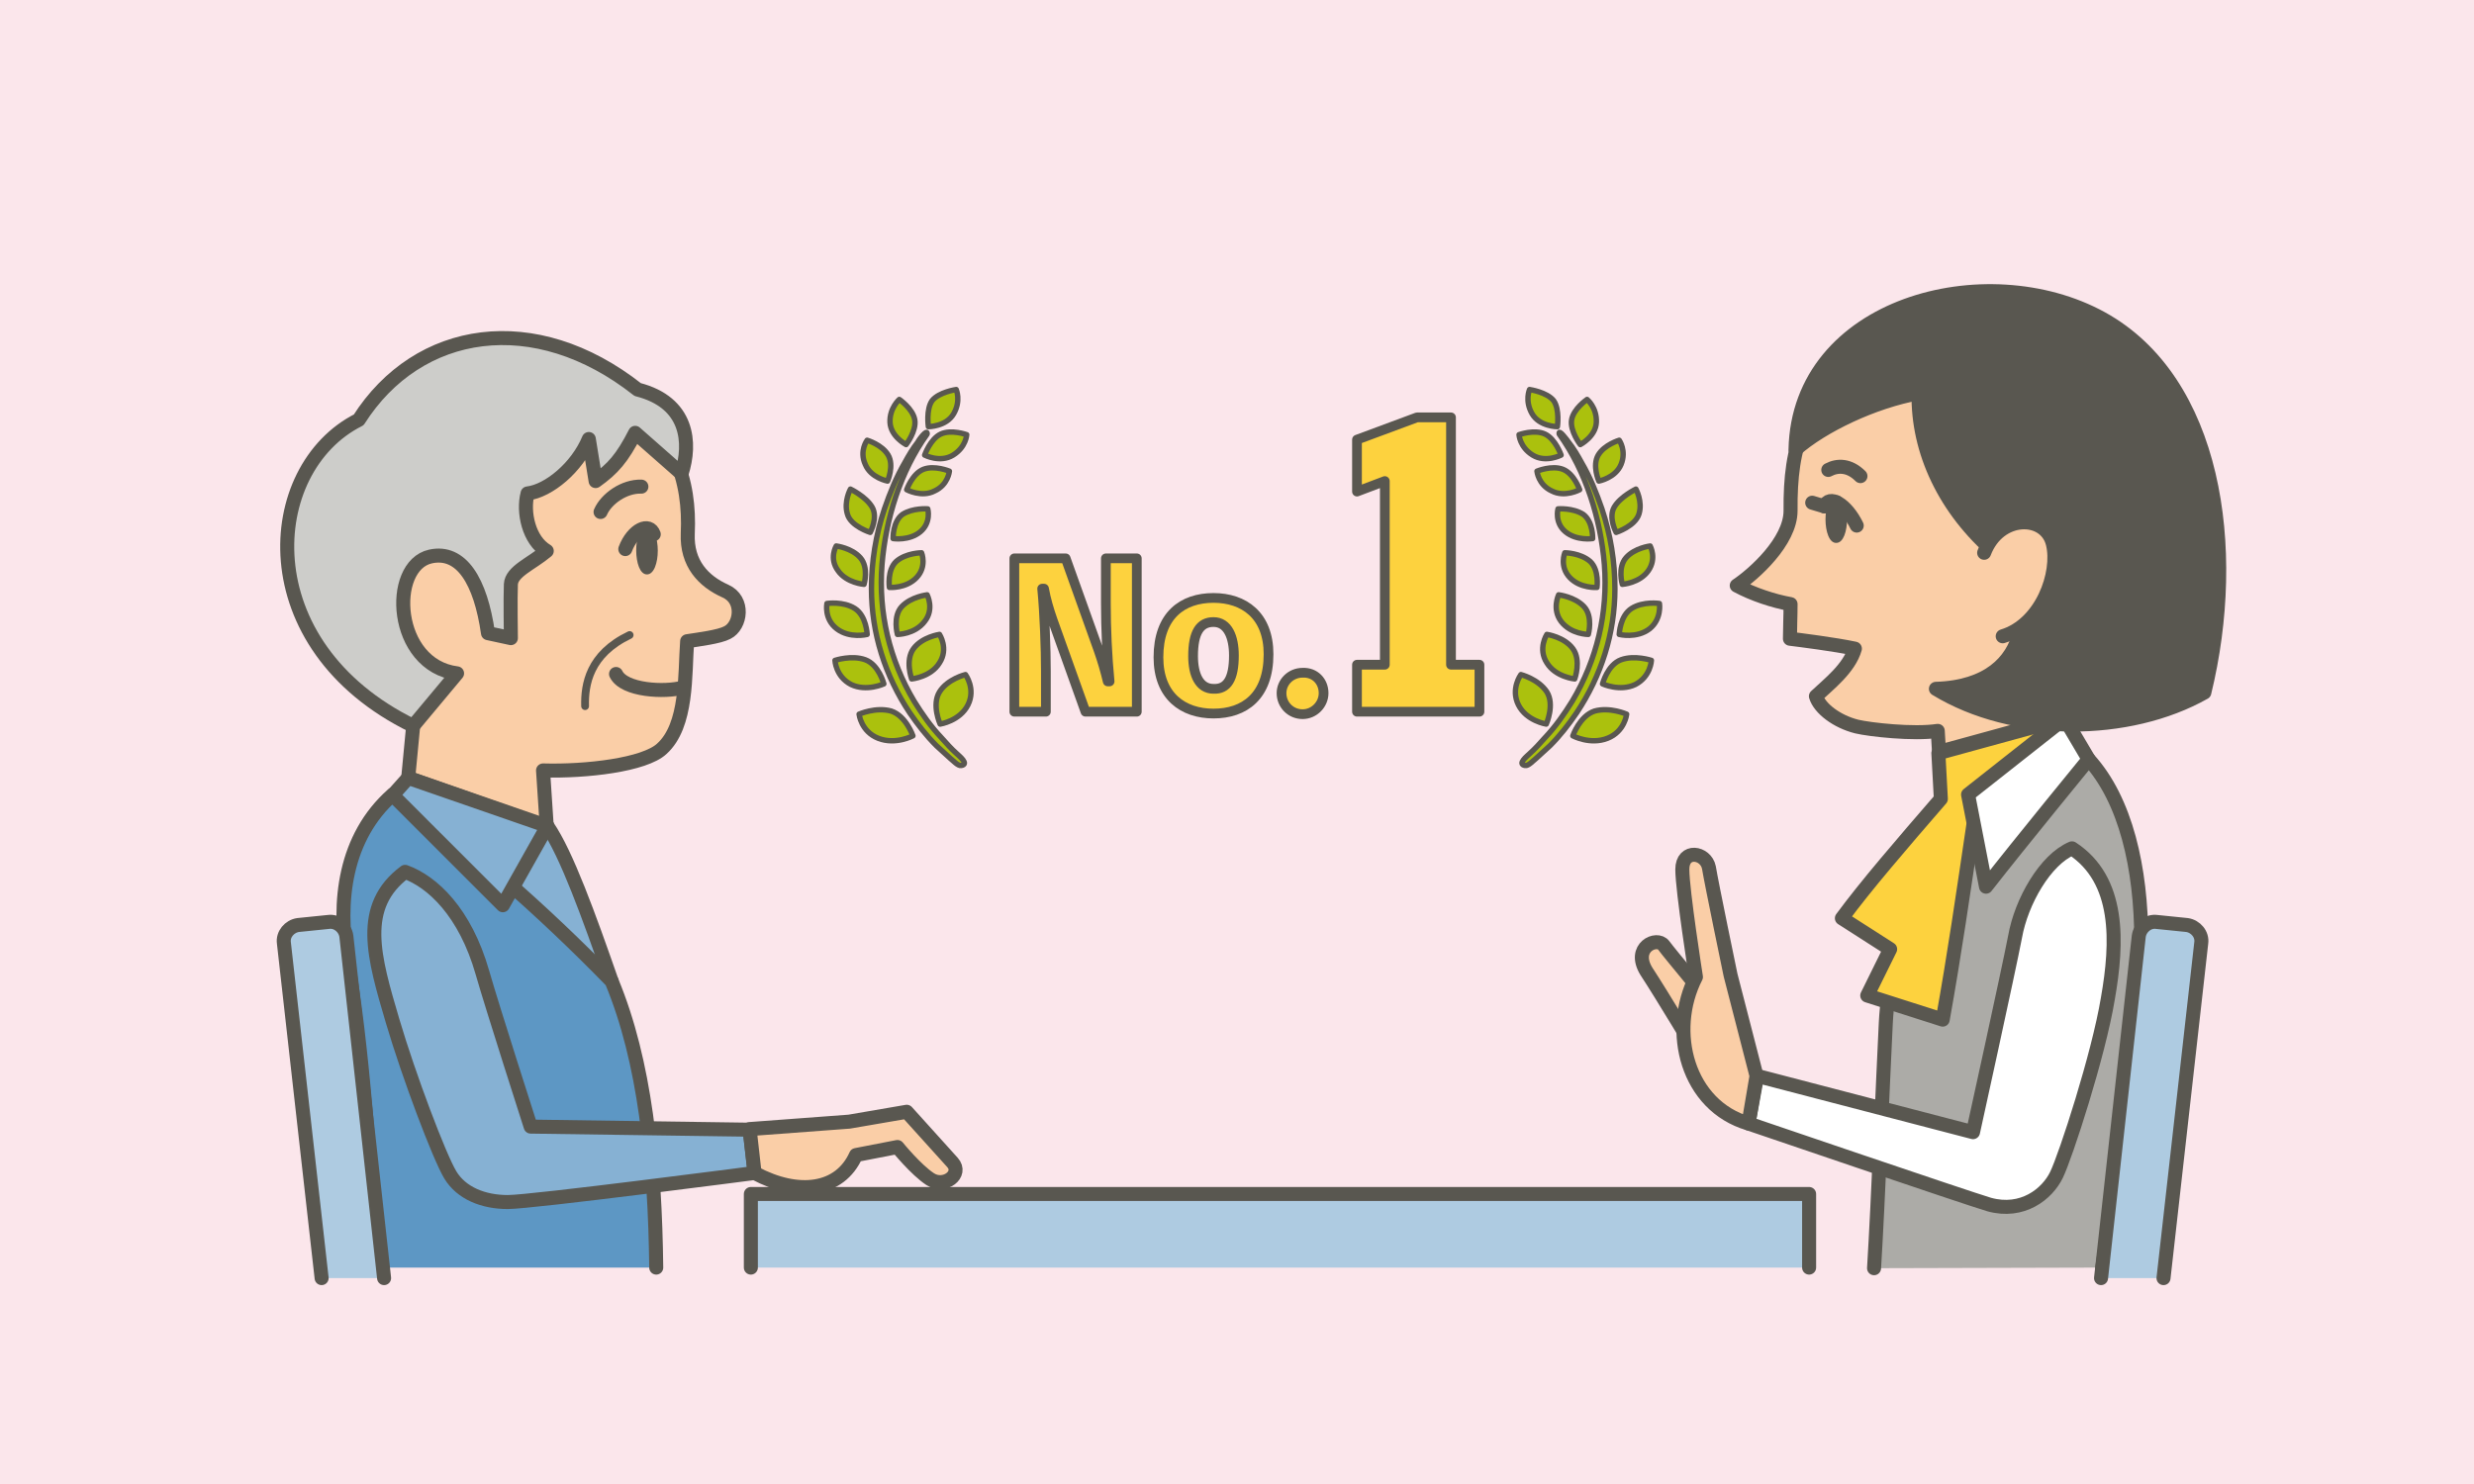 <?xml version="1.0" encoding="utf-8"?>
<!-- Generator: Adobe Illustrator 25.1.0, SVG Export Plug-In . SVG Version: 6.00 Build 0)  -->
<svg version="1.1" id="レイヤー_1" xmlns="http://www.w3.org/2000/svg" xmlns:xlink="http://www.w3.org/1999/xlink" x="0px"
	 y="0px" viewBox="0 0 400 240" style="enable-background:new 0 0 400 240;" xml:space="preserve" preserveAspectRatio="xMinYMid" width="400" height="240">
<style type="text/css">
	.st0{fill:#FBE6EB;}
	.st1{fill:#AECBE1;stroke:#595750;stroke-width:2.267;stroke-linecap:round;stroke-linejoin:round;stroke-miterlimit:10;}
	.st2{fill:#ABC10D;stroke:#595750;stroke-width:0.874;stroke-linecap:round;stroke-linejoin:round;stroke-miterlimit:10;}
	.st3{fill:#FDD23E;stroke:#595750;stroke-width:1.574;stroke-linecap:round;stroke-linejoin:round;stroke-miterlimit:10;}
	.st4{fill:#86B1D3;stroke:#595750;stroke-width:2.267;stroke-linecap:round;stroke-linejoin:round;stroke-miterlimit:10;}
	.st5{fill:#5D97C4;stroke:#595750;stroke-width:2.267;stroke-linecap:round;stroke-linejoin:round;stroke-miterlimit:10;}
	.st6{fill:#FACEA7;stroke:#595750;stroke-width:2.267;stroke-linecap:round;stroke-linejoin:round;stroke-miterlimit:10;}
	.st7{fill:#595750;}
	.st8{fill:none;stroke:#595750;stroke-width:2.267;stroke-linecap:round;stroke-linejoin:round;stroke-miterlimit:10;}
	.st9{fill:#CDCDCA;stroke:#595750;stroke-width:2.267;stroke-linecap:round;stroke-linejoin:round;stroke-miterlimit:10;}
	.st10{fill:none;stroke:#595750;stroke-width:1.26;stroke-linecap:round;stroke-linejoin:round;stroke-miterlimit:10;}
	.st11{fill:#ACABA7;stroke:#595750;stroke-width:2.267;stroke-linecap:round;stroke-linejoin:round;stroke-miterlimit:10;}
	.st12{fill:#FDD23E;stroke:#595750;stroke-width:2.267;stroke-linecap:round;stroke-linejoin:round;stroke-miterlimit:10;}
	.st13{fill:#FFFFFF;stroke:#595750;stroke-width:2.267;stroke-linecap:round;stroke-linejoin:round;stroke-miterlimit:10;}
	.st14{fill:#595750;stroke:#595750;stroke-width:2.267;stroke-linecap:round;stroke-linejoin:round;stroke-miterlimit:10;}
</style>
<rect class="st0" width="400" height="240"/>
<g>
	<polyline class="st1" points="292.5,205 292.5,193.1 121.4,193.1 121.4,205 	"/>
	<g>
		<g>
			<path class="st2" d="M149.9,70.2c-4.3,6-6.7,13.7-7.3,21.1c-0.6,7.8,1.2,15.4,5.2,22.1c1.3,2.1,2.7,4.1,4.4,5.9
				c0.8,0.9,1.6,1.8,2.5,2.6c0.3,0.3,2.1,1.7,0.7,1.9c-0.5,0.1-1.3-0.8-1.7-1.1c-0.8-0.7-1.5-1.4-2.3-2.1c-1.6-1.6-3-3.4-4.3-5.3
				c-4-6-6.2-12.9-6.2-20.1c0-4.4,0.7-8.7,2.1-12.9c0.9-2.6,1.9-5.1,3.3-7.5c0.6-1.1,1.3-2.3,2.1-3.3
				C148.5,71.2,150,69.2,149.9,70.2z"/>
			<path class="st2" d="M140.7,86.1c0,0,1.3-2.4,0.3-4.1c-1-1.7-3.5-2.9-3.5-2.9s-1.1,2-0.5,4C137.5,85.1,140.7,86.1,140.7,86.1z"/>
			<path class="st2" d="M148.2,93.4c-1.7,1.8-4.4,1.6-4.4,1.6s-0.4-2.8,1.1-4.2c1.6-1.4,4.1-1.4,4.1-1.4S149.9,91.6,148.2,93.4z"/>
			<path class="st2" d="M135.5,92.3c1.4,2,4.2,2.2,4.2,2.2s0.8-2.7-0.6-4.3c-1.4-1.6-3.9-1.9-3.9-1.9S134,90.3,135.5,92.3z"/>
			<path class="st2" d="M149.5,100.5c-1.6,2.1-4.4,2.1-4.4,2.1s-0.8-2.9,0.7-4.5c1.5-1.6,4.1-1.9,4.1-1.9S151.1,98.5,149.5,100.5z"
				/>
			<path class="st2" d="M135.3,101.7c2.1,1.6,4.9,0.9,4.9,0.9s-0.1-3-2-4.2c-1.9-1.2-4.5-0.8-4.5-0.8S133.2,100.1,135.3,101.7z"/>
			<path class="st2" d="M151.9,107.2c-1.4,2.3-4.5,2.6-4.5,2.6s-1.1-3,0.3-4.9c1.4-1.9,4.2-2.3,4.2-2.3S153.4,104.9,151.9,107.2z"/>
			<path class="st2" d="M137.6,110.7c2.5,1.2,5.3-0.1,5.3-0.1s-0.8-3.1-3-3.9c-2.2-0.8-4.9,0.1-4.9,0.1S135.1,109.4,137.6,110.7z"/>
			<path class="st2" d="M156.1,109.1c0,0,1.7,2.3,0.4,4.9c-1.3,2.6-4.5,3.1-4.5,3.1s-1.4-3.1-0.1-5.2
				C153.2,109.8,156.1,109.1,156.1,109.1z"/>
			<path class="st2" d="M138.9,115.5c0,0,0.3,2.8,3.1,3.9c2.8,1.1,5.6-0.4,5.6-0.4s-1.1-3.2-3.5-4
				C141.6,114.3,138.9,115.5,138.9,115.5z"/>
			<path class="st2" d="M150,82.3c0,0,0.6,2.2-1.2,3.7c-1.8,1.5-4.4,1.1-4.4,1.1s-0.1-2.7,1.5-3.9C147.6,82.1,150,82.3,150,82.3z"/>
			<path class="st2" d="M153.5,76.2c0,0-2.4-1-4.2-0.3s-2.7,3.3-2.7,3.3s2.4,1.3,4.5,0.2C153.3,78.4,153.5,76.2,153.5,76.2z"/>
			<path class="st2" d="M140.2,71.2c0,0,2.4,0.7,3.4,2.4s-0.1,4.2-0.1,4.2s-2.7-0.5-3.6-2.7C138.9,72.9,140.2,71.2,140.2,71.2z"/>
			<path class="st2" d="M156.3,70.3c0,0-2.5-0.9-4.2-0.1c-1.7,0.8-2.6,3.4-2.6,3.4s2.5,1.3,4.6,0C156.2,72.3,156.3,70.3,156.3,70.3z
				"/>
			<path class="st2" d="M145.4,64.6c0,0,2.2,1.5,2.5,3.3c0.3,1.8-1.4,4-1.4,4s-2.5-1.3-2.6-3.6S145.4,64.6,145.4,64.6z"/>
			<path class="st2" d="M150.1,69c0,0,2.9,0,4.1-2.1c1.2-2.1,0.4-3.9,0.4-3.9s-2.8,0.4-3.9,1.8C149.7,66.2,150.1,69,150.1,69z"/>
		</g>
		<g>
			<path class="st2" d="M252.1,70.2c4.3,6,6.7,13.7,7.3,21.1c0.6,7.8-1.2,15.4-5.2,22.1c-1.3,2.1-2.7,4.1-4.4,5.9
				c-0.8,0.9-1.6,1.8-2.5,2.6c-0.3,0.3-2.1,1.7-0.7,1.9c0.5,0.1,1.3-0.8,1.7-1.1c0.8-0.7,1.5-1.4,2.3-2.1c1.6-1.6,3-3.4,4.3-5.3
				c4-6,6.2-12.9,6.2-20.1c0-4.4-0.7-8.7-2.1-12.9c-0.9-2.6-1.9-5.1-3.3-7.5c-0.6-1.1-1.3-2.3-2.1-3.3
				C253.4,71.2,251.9,69.2,252.1,70.2z"/>
			<path class="st2" d="M261.3,86.1c0,0-1.3-2.4-0.3-4.1c1-1.7,3.5-2.9,3.5-2.9s1.1,2,0.5,4C264.4,85.1,261.3,86.1,261.3,86.1z"/>
			<path class="st2" d="M253.8,93.4c1.7,1.8,4.4,1.6,4.4,1.6s0.4-2.8-1.1-4.2c-1.6-1.4-4.1-1.4-4.1-1.4S252.1,91.6,253.8,93.4z"/>
			<path class="st2" d="M266.5,92.3c-1.4,2-4.2,2.2-4.2,2.2s-0.8-2.7,0.6-4.3c1.4-1.6,3.9-1.9,3.9-1.9S267.9,90.3,266.5,92.3z"/>
			<path class="st2" d="M252.4,100.5c1.6,2.1,4.4,2.1,4.4,2.1s0.8-2.9-0.7-4.5c-1.5-1.6-4.1-1.9-4.1-1.9S250.9,98.5,252.4,100.5z"/>
			<path class="st2" d="M266.7,101.7c-2.1,1.6-4.9,0.9-4.9,0.9s0.1-3,2-4.2c1.9-1.2,4.5-0.8,4.5-0.8S268.7,100.1,266.7,101.7z"/>
			<path class="st2" d="M250.1,107.2c1.4,2.3,4.5,2.6,4.5,2.6s1.1-3-0.3-4.9c-1.4-1.9-4.2-2.3-4.2-2.3S248.6,104.9,250.1,107.2z"/>
			<path class="st2" d="M264.4,110.7c-2.5,1.2-5.3-0.1-5.3-0.1s0.8-3.1,3-3.9c2.2-0.8,4.9,0.1,4.9,0.1S266.9,109.4,264.4,110.7z"/>
			<path class="st2" d="M245.9,109.1c0,0-1.7,2.3-0.4,4.9c1.3,2.6,4.5,3.1,4.5,3.1s1.4-3.1,0.1-5.2
				C248.7,109.8,245.9,109.1,245.9,109.1z"/>
			<path class="st2" d="M263,115.5c0,0-0.3,2.8-3.1,3.9c-2.8,1.1-5.6-0.4-5.6-0.4s1.1-3.2,3.5-4C260.3,114.3,263,115.5,263,115.5z"
				/>
			<path class="st2" d="M251.9,82.3c0,0-0.6,2.2,1.2,3.7c1.8,1.5,4.4,1.1,4.4,1.1s0.1-2.7-1.5-3.9C254.3,82.1,251.9,82.3,251.9,82.3
				z"/>
			<path class="st2" d="M248.5,76.2c0,0,2.4-1,4.2-0.3c1.8,0.7,2.7,3.3,2.7,3.3s-2.4,1.3-4.5,0.2C248.7,78.4,248.5,76.2,248.5,76.2z
				"/>
			<path class="st2" d="M261.8,71.2c0,0-2.4,0.7-3.4,2.4c-1,1.7,0.1,4.2,0.1,4.2s2.7-0.5,3.6-2.7C263,72.9,261.8,71.2,261.8,71.2z"
				/>
			<path class="st2" d="M245.6,70.3c0,0,2.5-0.9,4.2-0.1c1.7,0.8,2.6,3.4,2.6,3.4s-2.5,1.3-4.6,0S245.6,70.3,245.6,70.3z"/>
			<path class="st2" d="M256.6,64.6c0,0-2.2,1.5-2.5,3.3c-0.3,1.8,1.4,4,1.4,4s2.5-1.3,2.6-3.6C258.2,65.9,256.6,64.6,256.6,64.6z"
				/>
			<path class="st2" d="M251.8,69c0,0-2.9,0-4.1-2.1c-1.2-2.1-0.4-3.9-0.4-3.9s2.8,0.4,3.9,1.8C252.2,66.2,251.8,69,251.8,69z"/>
		</g>
		<g>
			<path class="st3" d="M183.8,90.3v24.8h-8.3l-5.3-14.8c-0.6-1.7-1.1-3.4-1.4-5.1h-0.3c0.4,4.1,0.6,9.8,0.6,13.3v6.6H164V90.3h8.3
				l5.3,14.8c0.6,1.7,1.1,3.4,1.5,5.1h0.3c-0.4-4.1-0.6-8.5-0.6-12.6v-7.3H183.8z"/>
			<path class="st3" d="M205.1,105.8c0,6.8-3.9,9.6-8.9,9.6c-4.9,0-8.9-2.8-8.9-9.1c0-6.8,3.9-9.6,8.9-9.6
				C201.1,96.7,205.1,99.5,205.1,105.8z M199.5,106c0-3-1-5.4-3.3-5.4c-2.2,0-3.3,1.7-3.3,5.5c0,3,1,5.3,3.3,5.3
				C198.4,111.5,199.5,109.8,199.5,106z"/>
			<path class="st3" d="M214,112.1c0,1.8-1.5,3.4-3.4,3.4c-1.9,0-3.4-1.5-3.4-3.4c0-1.8,1.5-3.3,3.4-3.3
				C212.6,108.7,214,110.2,214,112.1z"/>
			<polygon class="st3" points="239.2,107.5 234.6,107.5 234.6,67.5 229.1,67.5 219.4,71.1 219.4,79.5 223.9,77.8 223.9,107.5 
				219.4,107.5 219.4,115.1 239.2,115.1 			"/>
		</g>
	</g>
	<g>
		<path class="st4" d="M88.5,133.6c3.1,4.5,6.7,14.5,10.4,25.1l-23.7-14.3L88.5,133.6z"/>
		<path class="st5" d="M106.1,205c-0.2-17.1-1.8-33.3-7.2-46.3c-10.8-11.1-24.5-23.4-35.4-30.2c-7.8,6.9-9,17.4-7.3,26.9
			c2.1,11.5,4.2,35.8,4.3,49.6"/>
		<path class="st4" d="M65.5,141c-7.5,5.6-5.1,13.7-2,24.2c2.6,8.8,7.5,21.8,9.3,24.8c1.8,3,5.4,4.4,9.3,4.4
			c3.9,0,39.9-4.7,39.9-4.7l-0.8-7l-35.4-0.5c0,0-6.2-19.3-7.8-24.9C75.2,147.5,69.9,142.6,65.5,141z"/>
		<path class="st6" d="M122,189.7c7.1,3.8,13.8,2.9,16.4-2.9l6.7-1.3c0,0,3,3.7,5.3,5.2c2.3,1.5,5.3-0.8,3.6-2.7
			c-1.7-1.9-7.4-8.2-7.4-8.2l-9.3,1.6l-16.1,1.2L122,189.7z"/>
		<path class="st6" d="M66.8,117.4C45.8,79.3,77,54.3,99.5,63.8c9.6,5.5,12.1,14,11.7,22.5c-0.2,4.8,2.5,7.7,6.1,9.3
			c3.1,1.4,2.5,5.6,0.3,6.7c-1.3,0.7-4.6,1.1-6.5,1.4c-0.4,5.4,0.1,13.6-4.1,17.4c-2.8,2.6-12.2,3.7-19.2,3.5l0.6,9.1L66,125.8
			L66.8,117.4"/>
		<path class="st7" d="M104.5,85.2c-2.2,0-2.2,7.7,0.1,7.7C106.9,92.9,107,85.2,104.5,85.2z"/>
		<path class="st8" d="M105.7,86.4c-0.7-2-3.4-0.8-4.6,2.4"/>
		<path class="st9" d="M85.3,79.8c-0.8,3,0.2,7.6,3.1,9.3c-2.5,2.1-5.7,3.3-5.8,5.4c-0.1,2.1,0,8.7,0,8.7l-3.7-0.8
			C77.7,94,74.6,88.9,69.6,90c-6.8,1.5-6,17.6,4.3,18.9l-7.1,8.5c-26.6-13-24.5-41.6-8.8-49.5c9.6-15.1,28.5-18,45.1-4.9
			c8.2,2.1,8.7,8.6,7.1,13.6l-7.5-6.6c-2.1,4.1-3.6,5.8-6.4,7.8L95.2,71C93.3,75.6,88.7,79.4,85.3,79.8z"/>
		<path class="st10" d="M101.8,102.7c-6.5,3.1-7.3,8-7.2,11.5"/>
		<path class="st8" d="M97.1,82.8c0.9-2.1,3.8-4.2,6.6-4.1"/>
		<path class="st6" d="M99.6,109c1.3,2.7,7.9,3,10.8,2.2"/>
		<polygon class="st4" points="88.5,133.6 81.3,146.4 63.5,128.6 66,125.8 		"/>
		<path class="st1" d="M52,206.7l-6.1-54.2c-0.2-1.4,0.9-2.7,2.3-2.9l4.9-0.5c1.4-0.2,2.7,0.9,2.9,2.3l6.1,55.3"/>
	</g>
	<g>
		<path class="st6" d="M275.9,161.5c-0.2-0.5-5.8-7.1-6.9-8.6c-1.1-1.5-5.2,0.3-2.8,4.2c2.5,3.8,8.3,13.5,8.3,13.5"/>
		<path class="st11" d="M339.9,205c0,0,6.3-41.2,6.3-52.9s-2.5-22.7-8.5-29.3l-23.6,11.9c-3.4,8.3-8.5,17.6-9.2,30.7
			c-0.5,9.9-1.2,28.2-1.9,39.7"/>
		<path class="st6" d="M301.2,59.3c-9.6,5.5-11.8,12.6-11.7,23.3c0,5-6,10.3-8.7,12.1c2.6,1.4,5.9,2.5,8.7,3c0,1.9-0.1,4-0.1,5.6
			c1.6,0.2,7.2,0.9,10.5,1.6c-0.9,3.2-4.3,5.8-6.3,7.7c0.6,2,3.4,4.1,6.6,4.9c2.1,0.5,9.2,1.3,13.1,0.7l0.2,3.4l20.4-5.6l-0.2-3.9
			C353.3,74.2,323.7,49.9,301.2,59.3z"/>
		<path class="st7" d="M297,80.1c2.2,0,2.2,7.7-0.1,7.7C294.6,87.9,294.5,80.1,297,80.1z"/>
		<path class="st8" d="M300.2,85c-1.7-3.5-4.5-5.1-5.2-3.1"/>
		<line class="st8" x1="295" y1="81.9" x2="293" y2="81.3"/>
		<path class="st8" d="M300.8,77c-1.8-1.8-3.7-1.8-5.2-1"/>
		<path class="st12" d="M334.1,122.3l-0.3-6.1l-20.4,5.6l0.4,7.4c-6.4,7.4-12.1,14-16,19.3l7.8,5l-3.7,7.5l12.2,3.9
			c1.9-10.6,3.3-20.3,5-31.8L334.1,122.3z"/>
		<path class="st13" d="M333.8,116.2l3.9,6.6c0,0-11.3,13.8-16.6,20.6l-2.9-14.9L333.8,116.2z"/>
		<path class="st14" d="M290.3,72.7c4.3-3.8,12.6-7.8,19.9-9.1c-0.2,9.4,4.3,18.9,12.5,25.9c6.4,5.4,7.1,21.4-9.7,21.9
			c12.6,7.7,31.2,7.5,43.4,0.6c5.7-23.4,1.7-50.4-16.6-60.5C321.1,41.2,290.8,49.2,290.3,72.7z"/>
		<path class="st6" d="M323.8,102.9c6.3-1.9,9.3-10.2,8.1-15c-1.2-4.8-8.7-4.8-11.1,1.5"/>
		<path class="st13" d="M335,137.2c7.8,5.1,7.4,15.2,5.8,24.3c-1.5,9.1-6.8,25.4-8.3,28.5c-1.5,3.1-5.5,6.3-10.9,4.8
			c-3.7-1.1-38.9-13.1-38.9-13.1l1.4-7.7l34.9,9.1c0,0,5.7-25.9,6.8-31.6C326.8,145.8,330.7,139,335,137.2z"/>
		<path class="st6" d="M284,174l-4.2-16.3c0,0-3.1-14.9-3.5-17.4c-0.5-2.5-4.3-3.1-4.3,0.3s2.2,17.4,2.2,17.4
			c-4.5,8.8-1.4,20.8,8.5,23.7L284,174z"/>
		<path class="st1" d="M349.8,206.7l6.1-54.2c0.2-1.4-0.9-2.7-2.3-2.9l-4.9-0.5c-1.4-0.2-2.7,0.9-2.9,2.3l-6.1,55.3"/>
	</g>
</g>
</svg>
